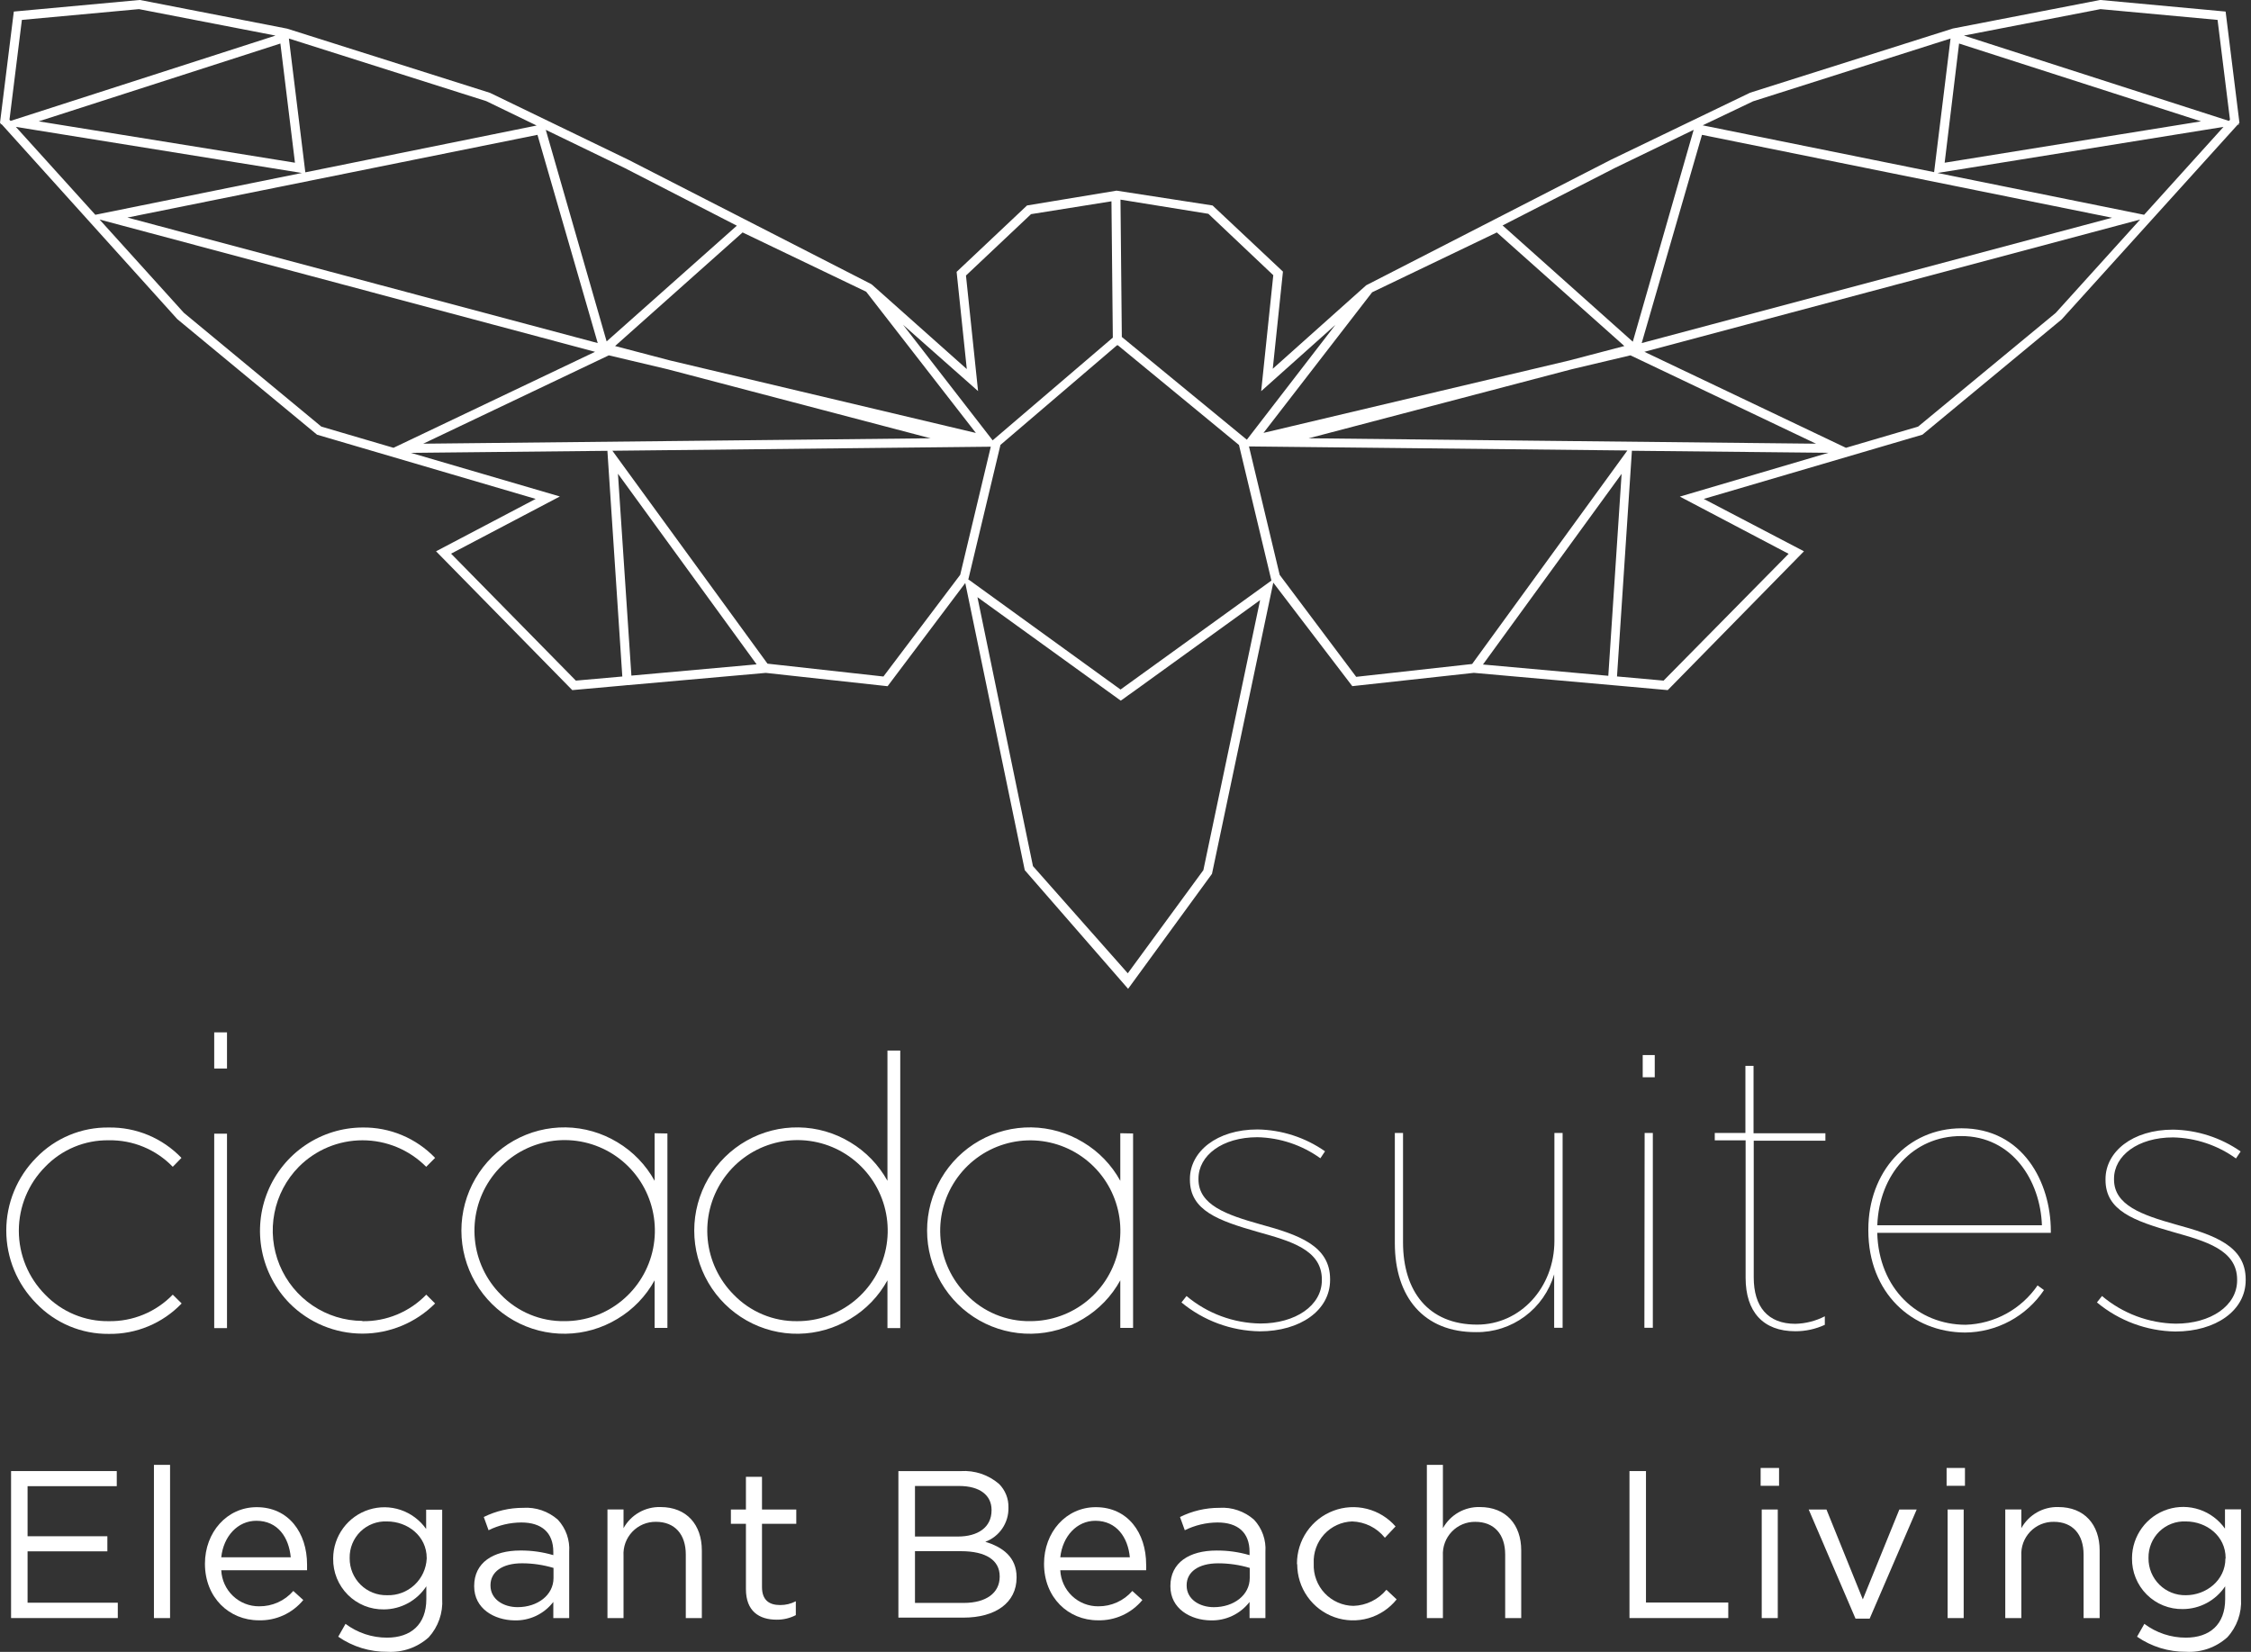 <svg width="109" height="80" viewBox="0 0 109 80" fill="none" xmlns="http://www.w3.org/2000/svg">
<rect x="0" y="0" width="109" height="80" fill="#333333" stroke="none"/>
<path d="M0.536 71.244H5.654V71.975H1.335V74.4H5.199V75.131H1.335V77.619H5.704V78.362H0.536V71.244Z" fill="white"/>
<path d="M7.454 70.943H8.235V78.363H7.454V70.943Z" fill="white"/>
<path d="M12.551 77.793C12.864 77.796 13.173 77.731 13.458 77.603C13.743 77.475 13.997 77.286 14.203 77.05L14.686 77.489C14.425 77.806 14.095 78.059 13.722 78.23C13.349 78.4 12.942 78.483 12.533 78.471C11.095 78.471 9.924 77.367 9.924 75.732C9.924 74.211 10.987 72.992 12.43 72.992C13.98 72.992 14.869 74.236 14.869 75.772C14.869 75.844 14.869 75.925 14.869 76.046H10.714C10.736 76.519 10.939 76.966 11.282 77.291C11.624 77.617 12.079 77.797 12.551 77.793ZM14.079 75.418C13.989 74.463 13.459 73.651 12.412 73.651C11.51 73.651 10.822 74.401 10.714 75.418H14.079Z" fill="white"/>
<path d="M16.378 79.265L16.731 78.643C17.311 79.079 18.017 79.313 18.742 79.311C19.894 79.311 20.644 78.674 20.644 77.446V76.824C20.42 77.165 20.115 77.446 19.757 77.642C19.398 77.837 18.997 77.941 18.59 77.943C18.267 77.948 17.946 77.889 17.646 77.768C17.346 77.646 17.074 77.466 16.845 77.237C16.616 77.009 16.435 76.736 16.312 76.436C16.19 76.136 16.129 75.814 16.133 75.49V75.468C16.136 74.941 16.306 74.429 16.618 74.006C16.93 73.582 17.367 73.269 17.868 73.111C18.368 72.953 18.906 72.958 19.403 73.126C19.9 73.295 20.331 73.617 20.635 74.047V73.114H21.412V77.43C21.434 77.769 21.387 78.109 21.275 78.43C21.162 78.75 20.987 79.045 20.759 79.296C20.489 79.538 20.174 79.725 19.832 79.845C19.49 79.965 19.128 80.016 18.766 79.996C17.914 80.006 17.079 79.751 16.378 79.265ZM20.663 75.477V75.459C20.663 74.383 19.733 73.683 18.742 73.683C18.505 73.672 18.269 73.71 18.048 73.794C17.827 73.878 17.625 74.007 17.455 74.172C17.286 74.338 17.152 74.537 17.062 74.756C16.972 74.976 16.928 75.212 16.932 75.449V75.468C16.93 75.706 16.976 75.941 17.067 76.161C17.158 76.38 17.291 76.579 17.46 76.746C17.629 76.913 17.829 77.044 18.049 77.131C18.269 77.219 18.505 77.261 18.742 77.256C19.23 77.273 19.706 77.096 20.066 76.763C20.426 76.43 20.64 75.968 20.663 75.477Z" fill="white"/>
<path d="M22.961 76.827V76.808C22.961 75.682 23.872 75.091 25.195 75.091C25.736 75.087 26.274 75.162 26.793 75.315V75.154C26.793 74.221 26.226 73.733 25.244 73.733C24.694 73.736 24.151 73.864 23.658 74.109L23.426 73.468C24.017 73.175 24.668 73.023 25.328 73.024C25.634 73.003 25.94 73.044 26.23 73.143C26.52 73.243 26.787 73.398 27.017 73.602C27.208 73.81 27.356 74.055 27.45 74.323C27.543 74.59 27.582 74.874 27.562 75.157V78.363H26.793V77.582C26.572 77.869 26.286 78.1 25.96 78.255C25.633 78.41 25.274 78.485 24.913 78.475C23.931 78.462 22.961 77.906 22.961 76.827ZM26.803 76.422V75.934C26.307 75.786 25.793 75.71 25.275 75.71C24.305 75.71 23.751 76.139 23.751 76.768V76.789C23.751 77.449 24.37 77.834 25.065 77.834C26.025 77.834 26.803 77.256 26.803 76.422Z" fill="white"/>
<path d="M29.415 73.104H30.193V74.009C30.369 73.69 30.63 73.426 30.945 73.246C31.261 73.066 31.62 72.976 31.984 72.986C33.248 72.986 33.985 73.838 33.985 75.085V78.363H33.208V75.284C33.208 74.311 32.681 73.701 31.761 73.701C31.548 73.698 31.337 73.74 31.14 73.822C30.944 73.905 30.767 74.027 30.62 74.181C30.473 74.336 30.359 74.519 30.285 74.719C30.212 74.92 30.18 75.133 30.193 75.346V78.363H29.415V73.104Z" fill="white"/>
<path d="M36.12 76.961V73.796H35.392V73.105H36.12V71.522H36.898V73.105H38.558V73.796H36.898V76.859C36.898 77.499 37.251 77.732 37.777 77.732C38.042 77.734 38.302 77.671 38.536 77.549V78.221C38.249 78.369 37.93 78.445 37.607 78.441C36.758 78.441 36.12 78.028 36.12 76.961Z" fill="white"/>
<path d="M43.503 71.245H46.518C47.195 71.2 47.862 71.423 48.377 71.867C48.525 72.015 48.642 72.192 48.721 72.388C48.799 72.583 48.837 72.792 48.832 73.002V73.024C48.839 73.381 48.734 73.731 48.533 74.026C48.332 74.321 48.045 74.545 47.711 74.669C48.547 74.921 49.226 75.409 49.226 76.382V76.404C49.226 77.62 48.203 78.341 46.657 78.341H43.503V71.245ZM46.385 74.414C47.345 74.414 48.014 73.975 48.014 73.145V73.123C48.014 72.424 47.457 71.966 46.447 71.966H44.306V74.414H46.385ZM46.67 77.629C47.742 77.629 48.408 77.153 48.408 76.36V76.342C48.408 75.57 47.76 75.123 46.527 75.123H44.306V77.629H46.67Z" fill="white"/>
<path d="M53.182 77.793C53.494 77.796 53.803 77.731 54.087 77.602C54.372 77.474 54.625 77.286 54.831 77.05L55.317 77.489C55.056 77.805 54.726 78.059 54.353 78.229C53.98 78.399 53.574 78.482 53.164 78.471C51.726 78.471 50.555 77.367 50.555 75.732C50.555 74.211 51.615 72.992 53.062 72.992C54.611 72.992 55.5 74.236 55.5 75.772C55.505 75.863 55.505 75.955 55.5 76.046H51.342C51.364 76.519 51.569 76.966 51.912 77.292C52.255 77.617 52.71 77.797 53.182 77.793ZM54.71 75.418C54.62 74.463 54.072 73.651 53.04 73.651C52.141 73.651 51.454 74.401 51.342 75.418H54.71Z" fill="white"/>
<path d="M56.674 76.827V76.808C56.674 75.683 57.582 75.092 58.908 75.092C59.449 75.088 59.988 75.163 60.507 75.316V75.154C60.507 74.221 59.94 73.733 58.958 73.733C58.407 73.736 57.865 73.865 57.371 74.109L57.139 73.469C57.729 73.175 58.379 73.023 59.038 73.024C59.344 73.003 59.651 73.043 59.94 73.143C60.23 73.242 60.498 73.398 60.727 73.602C60.92 73.81 61.068 74.055 61.162 74.322C61.257 74.59 61.295 74.874 61.275 75.157V78.363H60.507V77.583C60.285 77.87 60 78.1 59.673 78.255C59.346 78.41 58.987 78.485 58.626 78.475C57.644 78.463 56.674 77.906 56.674 76.827ZM60.516 76.423V75.934C60.02 75.786 59.506 75.711 58.989 75.711C58.019 75.711 57.461 76.14 57.461 76.768V76.79C57.461 77.449 58.081 77.835 58.778 77.835C59.738 77.835 60.516 77.256 60.516 76.423Z" fill="white"/>
<path d="M62.803 75.754V75.732C62.801 75.175 62.969 74.631 63.284 74.172C63.599 73.714 64.046 73.362 64.566 73.166C65.085 72.969 65.652 72.937 66.19 73.073C66.728 73.208 67.212 73.506 67.577 73.925L67.06 74.473C66.868 74.234 66.627 74.039 66.353 73.903C66.079 73.767 65.779 73.692 65.474 73.683C65.218 73.692 64.967 73.751 64.735 73.858C64.503 73.965 64.294 74.118 64.121 74.306C63.949 74.495 63.815 74.716 63.728 74.957C63.641 75.198 63.602 75.454 63.615 75.71V75.732C63.604 75.993 63.645 76.254 63.737 76.499C63.828 76.745 63.967 76.969 64.146 77.159C64.325 77.349 64.541 77.501 64.779 77.606C65.018 77.712 65.275 77.768 65.536 77.772C65.842 77.763 66.143 77.688 66.418 77.554C66.694 77.419 66.938 77.228 67.134 76.992L67.63 77.458C67.279 77.897 66.801 78.216 66.262 78.37C65.723 78.524 65.149 78.507 64.621 78.32C64.092 78.132 63.634 77.785 63.311 77.325C62.987 76.866 62.814 76.317 62.815 75.754H62.803Z" fill="white"/>
<path d="M69.093 70.943H69.87V74.01C70.047 73.691 70.307 73.427 70.623 73.246C70.939 73.066 71.298 72.976 71.661 72.986C72.925 72.986 73.662 73.838 73.662 75.085V78.363H72.885V75.284C72.885 74.311 72.358 73.702 71.438 73.702C71.225 73.699 71.014 73.74 70.818 73.822C70.621 73.905 70.444 74.027 70.297 74.182C70.15 74.336 70.036 74.519 69.963 74.719C69.889 74.92 69.858 75.133 69.87 75.347V78.363H69.093V70.943Z" fill="white"/>
<path d="M78.904 71.244H79.703V77.61H83.688V78.362H78.904V71.244Z" fill="white"/>
<path d="M85.255 71.093H86.147V71.957H85.255V71.093ZM85.308 73.105H86.085V78.363H85.308V73.105Z" fill="white"/>
<path d="M87.582 73.105H88.443L90.203 77.458L91.972 73.105H92.812L90.534 78.391H89.85L87.582 73.105Z" fill="white"/>
<path d="M94.26 71.093H95.149V71.957H94.26V71.093ZM94.309 73.105H95.087V78.363H94.309V73.105Z" fill="white"/>
<path d="M97.101 73.104H97.879V74.009C98.055 73.691 98.316 73.427 98.632 73.246C98.947 73.066 99.306 72.976 99.67 72.986C100.934 72.986 101.671 73.838 101.671 75.085V78.363H100.893V75.284C100.893 74.311 100.367 73.701 99.447 73.701C99.234 73.698 99.023 73.74 98.826 73.822C98.63 73.905 98.453 74.027 98.306 74.181C98.159 74.336 98.045 74.519 97.971 74.719C97.898 74.92 97.866 75.133 97.879 75.346V78.363H97.101V73.104Z" fill="white"/>
<path d="M103.482 79.265L103.836 78.643C104.416 79.078 105.122 79.313 105.846 79.311C107.002 79.311 107.749 78.674 107.749 77.445V76.824C107.523 77.162 107.218 77.44 106.86 77.632C106.503 77.825 106.104 77.926 105.698 77.927C105.374 77.933 105.053 77.874 104.753 77.753C104.453 77.632 104.18 77.452 103.951 77.223C103.721 76.994 103.54 76.721 103.418 76.421C103.295 76.121 103.234 75.799 103.238 75.474V75.452C103.241 74.926 103.411 74.414 103.723 73.99C104.034 73.566 104.472 73.253 104.973 73.095C105.473 72.937 106.011 72.943 106.508 73.111C107.005 73.279 107.436 73.601 107.74 74.031V73.098H108.517V77.43C108.537 77.77 108.488 78.111 108.374 78.431C108.259 78.752 108.082 79.046 107.851 79.296C107.581 79.538 107.266 79.725 106.924 79.845C106.583 79.965 106.22 80.016 105.859 79.995C105.011 80.004 104.181 79.748 103.482 79.265ZM107.771 75.477V75.458C107.771 74.382 106.841 73.683 105.846 73.683C105.61 73.672 105.374 73.709 105.153 73.794C104.932 73.878 104.73 74.007 104.56 74.172C104.391 74.338 104.257 74.537 104.167 74.756C104.077 74.976 104.033 75.212 104.037 75.449V75.468C104.035 75.705 104.081 75.941 104.172 76.161C104.263 76.38 104.396 76.579 104.565 76.746C104.734 76.913 104.934 77.044 105.154 77.131C105.374 77.219 105.61 77.261 105.846 77.256C106.829 77.256 107.761 76.534 107.761 75.477H107.771Z" fill="white"/>
<path d="M108.44 5.946L107.771 0.56L101.72 0H101.689L94.563 1.381L84.745 4.49L77.999 7.74L66.155 13.816L61.631 17.859L62.124 13.154L58.716 9.951L54.068 9.233L49.731 9.951L46.322 13.166L46.815 17.874L42.233 13.794L42.177 13.754L30.434 7.74L23.727 4.497L13.905 1.387L6.782 0H6.751L0.669 0.56L0 5.946L0.053 6.005L0 6.02H0.081L8.585 15.455L15.352 21.052L25.939 24.162L21.115 26.699L27.711 33.422L30.162 33.202L30.385 33.18H30.41L37.068 32.589H37.093L42.98 33.233L46.741 28.235L49.622 42.142L54.626 47.888L58.688 42.319L61.656 28.217L65.482 33.23L71.369 32.586L78.058 33.18L78.306 33.202L80.757 33.422L87.353 26.699L82.501 24.162L93.088 21.052L99.83 15.47L108.36 6.033H108.44L108.388 6.017L108.44 5.946ZM94.864 2.108L106.581 5.877L94.166 7.88L94.864 2.108ZM84.887 4.907L94.451 1.866L93.655 8.337L82.449 6.07L84.887 4.907ZM102.271 10.545L79.496 16.615L82.415 6.53L102.271 10.545ZM76.1 17.884L78.951 17.209L87.936 21.488L63.372 21.226L76.1 17.884ZM78.195 8.135L82.012 6.288L79.065 16.549L72.76 10.918L78.195 8.135ZM66.443 14.155L72.481 11.257L78.656 16.758L75.992 17.457L61.182 20.965L66.443 14.155ZM58.514 10.355L61.656 13.328L61.07 18.944L64.664 15.732L60.376 21.295L54.322 16.319L54.257 9.668L58.514 10.355ZM47.361 18.941L46.775 13.344L49.926 10.371L53.82 9.749L53.886 16.351L48.067 21.326L43.729 15.729L47.361 18.941ZM41.942 14.127L47.255 20.968L32.448 17.457L29.784 16.758L35.959 11.257L41.942 14.127ZM45.058 21.226L20.495 21.488L29.48 17.209L32.331 17.884L45.058 21.226ZM30.239 8.132L35.68 10.93L29.375 16.534L26.428 6.288L30.239 8.132ZM28.944 16.615L6.169 10.536L26.026 6.53L28.944 16.615ZM23.547 4.898L25.985 6.079L14.785 8.346L13.989 1.866L23.547 4.898ZM14.283 7.88L1.874 5.877L13.577 2.108L14.283 7.88ZM0.459 5.799L1.06 0.964L6.729 0.442L13.341 1.723L0.511 5.855L0.459 5.799ZM0.768 6.145L14.618 8.377L4.616 10.402L0.768 6.145ZM15.56 20.66L8.901 15.147L4.821 10.632L28.814 17.038L19.055 21.687L15.56 20.66ZM27.885 32.962L21.843 26.814L27.11 24.044L19.897 21.932L29.412 21.833L30.134 32.763L27.885 32.962ZM30.574 32.72L29.923 22.943L36.637 32.175L30.574 32.72ZM46.496 27.837L42.778 32.763L37.164 32.141L29.654 21.83L47.977 21.634L46.496 27.837ZM58.27 42.142L54.611 47.136L50.019 41.946L47.33 28.92L54.146 33.842L54.27 33.932L54.397 33.845L54.638 33.668L54.855 33.516L61.018 29.063L58.27 42.142ZM54.26 33.394L46.88 28.052L46.896 28.033L48.445 21.547L54.09 16.721H54.13L59.995 21.55L61.566 28.117L54.26 33.394ZM71.301 32.135L71.285 32.157L65.671 32.779L61.966 27.841L60.479 21.621L78.802 21.817L71.301 32.135ZM77.879 32.729L71.809 32.182L78.523 22.949L77.879 32.729ZM81.343 24.05L86.61 26.821L80.556 32.962L78.3 32.76L79.022 21.83L88.537 21.929L81.343 24.05ZM99.545 15.153L92.881 20.66L89.386 21.687L79.626 17.038L103.632 10.632L99.545 15.153ZM103.824 10.402L93.819 8.377L107.669 6.145L103.824 10.402ZM107.929 5.855L95.099 1.723L101.711 0.442L107.381 0.964L107.982 5.799L107.929 5.855Z" fill="white"/>
<path d="M57.21 63.077L57.455 62.766C58.46 63.61 59.725 64.08 61.036 64.097C62.728 64.097 64.008 63.229 64.008 62.001V61.963C64.008 60.511 62.458 60.098 60.909 59.662C58.991 59.115 57.619 58.624 57.619 57.134V57.097C57.619 55.775 58.917 54.699 60.891 54.699C62.062 54.717 63.201 55.085 64.162 55.757L63.936 56.095C63.047 55.455 61.985 55.099 60.891 55.075C59.18 55.075 58.034 55.962 58.034 57.078V57.115C58.034 58.359 59.388 58.832 61.024 59.292C62.883 59.799 64.407 60.328 64.407 61.951V61.988C64.407 63.462 62.96 64.476 60.999 64.476C59.614 64.454 58.278 63.961 57.21 63.077Z" fill="white"/>
<path d="M67.542 60.208V54.869H67.939V60.171C67.939 62.528 69.16 64.151 71.53 64.151C73.615 64.151 75.269 62.36 75.269 60.093V54.869H75.666V64.304H75.257V61.717C75.017 62.532 74.519 63.247 73.837 63.752C73.155 64.258 72.328 64.526 71.48 64.515C68.94 64.528 67.542 62.814 67.542 60.208Z" fill="white"/>
<path d="M79.545 51.095H80.128V52.171H79.545V51.095ZM79.638 54.87H80.035V64.305H79.626L79.638 54.87Z" fill="white"/>
<path d="M84.528 61.882V55.227H83.034V54.87H84.518V51.62H84.912V54.885H88.391V55.243H84.921V61.866C84.921 63.281 85.6 64.112 86.935 64.112C87.432 64.1 87.921 63.976 88.363 63.748V64.161C87.915 64.367 87.428 64.474 86.935 64.472C85.373 64.472 84.528 63.53 84.528 61.882Z" fill="white"/>
<path d="M90.47 59.587V59.547C90.47 56.748 92.37 54.643 94.985 54.643C97.956 54.643 99.307 57.264 99.307 59.618V59.705H90.901C90.975 62.423 92.875 64.158 95.186 64.158C95.874 64.136 96.547 63.952 97.152 63.621C97.756 63.29 98.275 62.821 98.665 62.252L98.975 62.479C98.553 63.107 97.985 63.622 97.32 63.98C96.655 64.338 95.913 64.529 95.158 64.534C92.593 64.528 90.47 62.625 90.47 59.587ZM98.876 59.341C98.802 57.189 97.448 55.019 94.966 55.019C92.633 55.019 90.997 56.869 90.904 59.341H98.876Z" fill="white"/>
<path d="M101.54 63.076L101.785 62.765C102.787 63.61 104.048 64.083 105.357 64.105C107.052 64.105 108.328 63.238 108.328 62.009V61.972C108.328 60.52 106.779 60.106 105.245 59.671C103.328 59.124 101.955 58.632 101.955 57.143V57.105C101.955 55.784 103.253 54.708 105.227 54.708C106.398 54.727 107.537 55.095 108.499 55.765L108.272 56.104C107.383 55.463 106.321 55.108 105.227 55.084C103.517 55.084 102.367 55.971 102.367 57.087V57.124C102.367 58.368 103.721 58.841 105.357 59.301C107.216 59.808 108.743 60.337 108.743 61.96V61.997C108.743 63.471 107.293 64.485 105.335 64.485C103.947 64.462 102.609 63.965 101.54 63.076Z" fill="white"/>
<path d="M5.267 63.984C5.844 63.993 6.416 63.885 6.949 63.664C7.482 63.443 7.964 63.115 8.366 62.7L8.796 63.126C8.341 63.601 7.792 63.978 7.185 64.231C6.578 64.485 5.925 64.61 5.267 64.6C4.614 64.606 3.965 64.479 3.362 64.226C2.759 63.972 2.214 63.598 1.76 63.126C0.828 62.188 0.304 60.919 0.304 59.594C0.304 58.27 0.828 57 1.76 56.063C2.215 55.594 2.761 55.222 3.364 54.971C3.967 54.72 4.615 54.596 5.267 54.605C5.923 54.595 6.574 54.72 7.18 54.973C7.785 55.226 8.332 55.602 8.787 56.076L8.366 56.508C7.965 56.092 7.483 55.764 6.95 55.543C6.417 55.322 5.844 55.213 5.267 55.224C4.694 55.215 4.125 55.324 3.595 55.545C3.065 55.766 2.586 56.094 2.188 56.508C1.371 57.33 0.912 58.443 0.912 59.604C0.912 60.765 1.371 61.878 2.188 62.7C2.587 63.113 3.066 63.441 3.595 63.661C4.125 63.882 4.694 63.992 5.267 63.984Z" fill="white"/>
<path d="M10.373 49.997H10.992V51.748H10.373V49.997ZM10.373 54.904H10.992V64.32H10.373V54.904Z" fill="white"/>
<path d="M17.543 63.984C18.119 63.994 18.692 63.885 19.225 63.664C19.758 63.443 20.24 63.115 20.641 62.7L21.069 63.126C20.135 64.061 18.869 64.587 17.549 64.587C16.229 64.587 14.963 64.061 14.029 63.126C13.34 62.425 12.872 61.537 12.683 60.571C12.494 59.605 12.594 58.605 12.969 57.695C13.344 56.786 13.978 56.007 14.791 55.458C15.605 54.908 16.562 54.611 17.543 54.605C18.2 54.594 18.852 54.719 19.458 54.972C20.065 55.225 20.613 55.601 21.069 56.076L20.638 56.508C20.233 56.101 19.753 55.778 19.223 55.557C18.694 55.337 18.127 55.224 17.554 55.224C16.981 55.224 16.413 55.337 15.884 55.557C15.355 55.778 14.874 56.101 14.469 56.508C13.865 57.121 13.454 57.9 13.289 58.746C13.123 59.593 13.21 60.47 13.539 61.267C13.868 62.063 14.424 62.745 15.137 63.226C15.851 63.708 16.689 63.967 17.549 63.971L17.543 63.984Z" fill="white"/>
<path d="M32.318 54.894V64.31H31.698V62.006C31.274 62.777 30.653 63.422 29.898 63.872C29.143 64.33 28.28 64.579 27.398 64.592C26.515 64.606 25.645 64.384 24.876 63.949C24.107 63.514 23.467 62.881 23.022 62.117C22.577 61.352 22.342 60.482 22.342 59.596C22.342 58.71 22.577 57.84 23.022 57.075C23.467 56.31 24.107 55.678 24.876 55.243C25.645 54.808 26.515 54.586 27.398 54.599C28.28 54.613 29.143 54.862 29.898 55.32C30.652 55.771 31.273 56.415 31.698 57.186V54.882L32.318 54.894ZM27.333 63.983C28.344 63.986 29.325 63.636 30.107 62.993C30.89 62.351 31.427 61.456 31.626 60.461C31.824 59.466 31.673 58.433 31.198 57.537C30.723 56.642 29.952 55.939 29.018 55.55C28.085 55.161 27.045 55.108 26.078 55.402C25.11 55.696 24.273 56.318 23.711 57.161C23.149 58.004 22.896 59.017 22.995 60.027C23.093 61.037 23.538 61.982 24.253 62.699C24.652 63.113 25.131 63.44 25.661 63.661C26.19 63.882 26.759 63.991 27.333 63.983Z" fill="white"/>
<path d="M43.593 50.877V64.32H42.973V62.006C42.549 62.778 41.928 63.422 41.173 63.872C40.418 64.331 39.555 64.579 38.672 64.593C37.79 64.607 36.919 64.384 36.151 63.949C35.382 63.514 34.742 62.882 34.297 62.117C33.852 61.352 33.617 60.482 33.617 59.596C33.617 58.711 33.852 57.841 34.297 57.076C34.742 56.311 35.382 55.678 36.151 55.243C36.919 54.808 37.79 54.586 38.672 54.6C39.555 54.613 40.418 54.862 41.173 55.321C41.927 55.772 42.548 56.416 42.973 57.186V50.877H43.593ZM38.608 63.984C39.619 63.986 40.599 63.636 41.382 62.994C42.165 62.352 42.701 61.457 42.9 60.462C43.099 59.467 42.948 58.434 42.473 57.538C41.997 56.642 41.227 55.94 40.293 55.55C39.359 55.161 38.32 55.109 37.352 55.403C36.385 55.696 35.548 56.318 34.986 57.161C34.424 58.005 34.17 59.018 34.269 60.028C34.368 61.038 34.813 61.982 35.528 62.7C35.927 63.113 36.406 63.44 36.936 63.661C37.465 63.882 38.034 63.992 38.608 63.984Z" fill="white"/>
<path d="M54.867 54.894V64.31H54.248V62.006C53.825 62.778 53.203 63.422 52.448 63.872C51.693 64.33 50.83 64.579 49.947 64.592C49.064 64.606 48.194 64.384 47.425 63.949C46.657 63.514 46.017 62.881 45.572 62.117C45.126 61.352 44.892 60.482 44.892 59.596C44.892 58.71 45.126 57.84 45.572 57.075C46.017 56.31 46.657 55.678 47.425 55.243C48.194 54.808 49.064 54.586 49.947 54.599C50.83 54.613 51.693 54.862 52.448 55.32C53.203 55.77 53.824 56.414 54.248 57.186V54.882L54.867 54.894ZM49.882 63.983C50.892 63.985 51.87 63.635 52.652 62.994C53.433 62.352 53.968 61.459 54.167 60.465C54.365 59.472 54.214 58.44 53.739 57.546C53.264 56.652 52.495 55.951 51.563 55.562C50.631 55.173 49.593 55.121 48.627 55.414C47.661 55.707 46.826 56.328 46.264 57.17C45.703 58.011 45.449 59.023 45.547 60.031C45.646 61.039 46.089 61.982 46.803 62.699C47.202 63.112 47.681 63.439 48.211 63.66C48.74 63.88 49.309 63.991 49.882 63.983Z" fill="white"/>
</svg>
